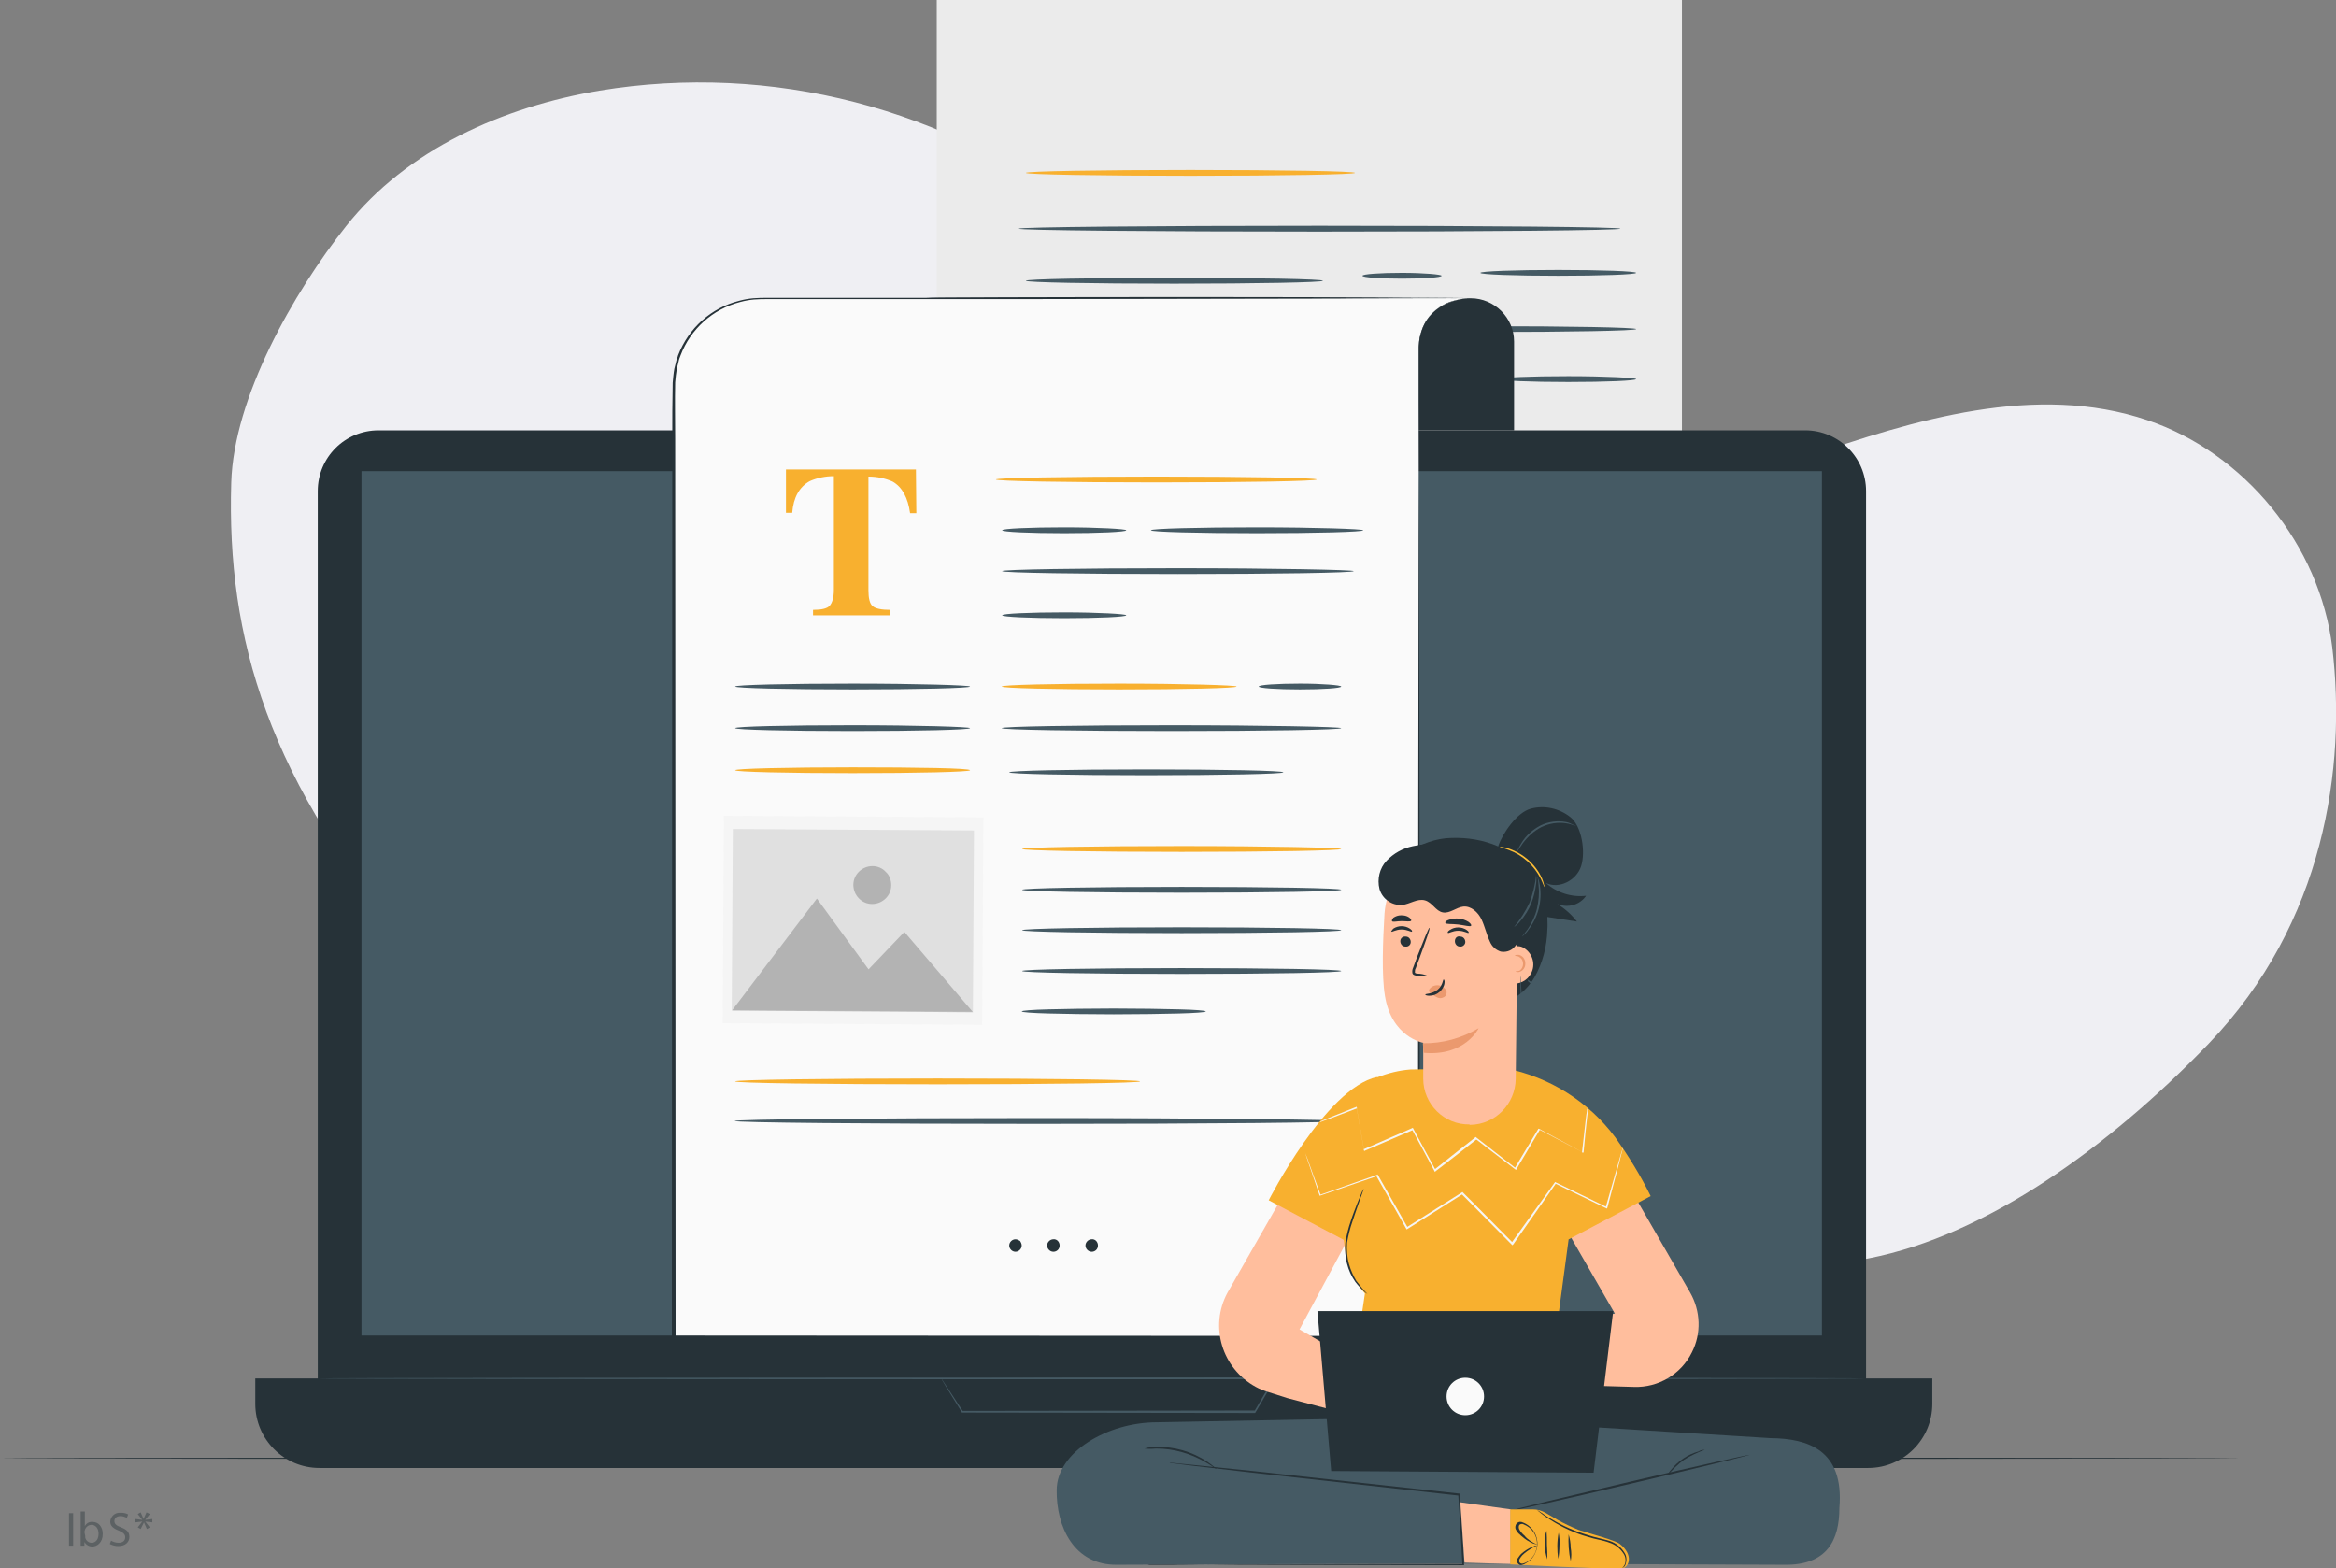 <svg version="1.1" id="Ebene_1" xmlns="http://www.w3.org/2000/svg" x="0" y="0" viewBox="0 0 560.8 376.5" xml:space="preserve"><rect x="0" y="0" width="560.8" height="376.5" fill="#808080" stroke="none"/><style>.st1{fill:#263238}.st3{fill:#455a64}.st4{fill:#f8b02f}.st5{fill:#fafafa}.st6{fill:#f5f5f5}.st8{opacity:.2}.st9{fill:#ffbe9d}.st10{fill:#eb996e}</style><g id="Blogging-pana" transform="translate(-30.751 -38.25)"><g id="freepik--background-simple--inject-109" transform="translate(86.16 58.008)"><path id="Pfad_25914" d="M504.5 135.7c-3-24.6-21-46.7-44.4-54.6-26.7-9-55.8-.2-82.5 9.1s-55 19.3-82.4 12.4c-37.5-9.3-60.1-46.3-90.2-70.5C172.1 6.2 129.8-4.8 88.5 2 65.3 5.9 42.3 16.1 27.7 34.5 15 50.5.7 75.7.1 96.1-1 133.2 8.8 168 44.9 209.5c108.1 112.4 234.4 95.1 348.4 72.8 28.2-5.5 57.7-26.8 81.5-51.5 27.9-29 33.1-66.5 29.7-95.1z" fill="#efeff3"/></g><g id="freepik--Floor--inject-109" transform="translate(30.75 388.123)"><path id="Pfad_25915" class="st1" d="M538 .2c0 .1-120.4.2-269 .2S0 .3 0 .2 120.4 0 269 0s269 .1 269 .2z"/></g><g id="freepik--Device--inject-109" transform="translate(92.035 38.25)"><path id="Pfad_25916" d="M163.6 0h178.9v170.4c0 7.8-6.3 14.1-14.1 14.1H163.6V0z" fill="#ebebeb"/><path id="Pfad_25917" class="st3" d="M327.7 54.9c0 .4-32.3.7-72.2.7s-72.2-.3-72.2-.7 32.3-.7 72.2-.7 72.2.3 72.2.7z"/><path id="Pfad_25918" class="st3" d="M256.3 67.4c0 .4-16 .7-35.7.7s-35.6-.3-35.6-.7c0-.4 16-.7 35.7-.7s35.6.3 35.6.7z"/><path id="Pfad_25919" class="st3" d="M284.8 66.2c0 .4-4.2.7-9.5.7s-9.5-.3-9.5-.7c0-.4 4.2-.7 9.5-.7s9.5.4 9.5.7z"/><path id="Pfad_25920" class="st3" d="M331.5 65.5c0 .4-8.4.7-18.7.7s-18.7-.3-18.7-.7 8.4-.7 18.7-.7 18.7.3 18.7.7z"/><path id="Pfad_25921" class="st3" d="M250.4 79.3c0 .4-15 .7-33.6.7s-33.6-.3-33.6-.7 15-.7 33.6-.7 33.6.4 33.6.7z"/><path id="Pfad_25922" class="st3" d="M331.5 79c0 .4-16.4.7-36.6.7s-36.6-.3-36.6-.7 16.4-.7 36.6-.7 36.6.3 36.6.7z"/><path id="Pfad_25923" class="st3" d="M331.5 91c0 .4-7.3.7-16.3.7s-16.3-.3-16.3-.7 7.3-.7 16.3-.7 16.3.4 16.3.7z"/><path id="Pfad_25924" class="st4" d="M264 41.5c0 .4-17.7.7-39.5.7s-39.5-.3-39.5-.7 17.7-.7 39.5-.7 39.5.3 39.5.7z"/><path id="Rechteck_138" class="st1" d="M29.6 103.3h342.5c8 0 14.6 6.5 14.6 14.6v216.6c0 8-6.5 14.6-14.6 14.6H29.6c-8 0-14.6-6.5-14.6-14.6V117.9c0-8.1 6.5-14.6 14.6-14.6z"/><path id="Pfad_25925" class="st1" d="M0 330.9h402.6v6.1c0 8.5-6.9 15.4-15.4 15.4H15.4C6.9 352.4 0 345.5 0 337v-6.1z"/><path id="Rechteck_139" class="st3" d="M25.5 113.1h350.6v207.5H25.5z"/><path id="Pfad_25926" class="st3" d="M164.7 330.9h6.1l17-.1 56.8-.1h.4l-.2.4-2.3 3.9-2.4 4.1-.1.1-70.3-.1h-.1v-.1l-3.7-6-.9-1.5-.3-.6c0 .1.2.2.4.6l1 1.5c.9 1.3 2.1 3.3 3.8 5.8l-.1-.1 70.3-.1-.2.1 2.4-4.1 2.3-3.9.2.4-56.6-.1h-23.1l-.4-.1z"/><path id="Pfad_25927" class="st3" d="M386.7 330.9c0 .1-83.2.2-185.8.2S15 331 15 330.9s83.2-.2 185.8-.2 185.9.1 185.9.2z"/><path id="Pfad_25928" class="st1" d="M291.8 71.6c5.7 0 10.4 4.7 10.4 10.4v21.3h-31V83.7c0-6.6 5.4-12 12-12l8.6-.1z"/><path id="Pfad_25929" class="st1" d="M291.8 71.6c0 .1-29.3.2-65.4.2s-65.4-.2-65.4-.3 29.3-.2 65.4-.2 65.4.2 65.4.3z"/><path id="Pfad_25930" class="st5" d="M291.5 71.6l-13-.1-18.8.1H121.6c-11.7 0-21.2 9.5-21.2 21.2V321h178.9V83.3c.5-11.7 12.2-11.7 12.2-11.7z"/><path id="Pfad_25931" class="st1" d="M291.5 71.6l-107.9.2H123c-1.1 0-2.2 0-3.3.1-1.1.1-2.2.3-3.3.6-6.6 1.7-11.9 6.5-14.3 12.8-.2.5-.4 1-.5 1.6l-.4 1.6c-.2 1.1-.3 2.2-.4 3.3-.1 4.5 0 9 0 13.5l.1 215.7-.4-.4 178.9.1-.3.3.1-128.3.1-64.2.1-32.1v-12c0-.7 0-1.3.1-2 0-.7.2-1.3.3-2 .6-2.6 2.1-5 4.3-6.5 1.1-.8 2.3-1.4 3.6-1.7 1.2-.3 2.5-.6 3.8-.6zm0 0c-1.3.1-2.7.3-3.9.7-1.3.4-2.5 1-3.6 1.7-2.2 1.5-3.7 3.9-4.3 6.5-.2.6-.3 1.3-.3 2-.1.7-.1 1.3-.1 2v12l.1 32.1.1 64.2.1 128.3v.3h-.3l-178.9.1h-.4v-.4l.1-215.7c0-4.5 0-9 .1-13.5.1-1.1.2-2.3.4-3.4l.4-1.6c.1-.6.4-1.1.5-1.6 2.5-6.5 7.9-11.4 14.7-13.1 1.1-.3 2.2-.5 3.4-.6 1.1-.1 2.3-.1 3.4-.1h60.7l107.8.1z"/><path id="Pfad_25932" class="st4" d="M127.4 112.7h31.2l.1 10.5h-1.5c-.5-3.7-1.9-6.3-4.2-7.6-1.8-.8-3.8-1.2-5.8-1.2v27.3c0 1.9.3 3.2 1 3.8s2.1.9 4.2.9v1.3h-18.5v-1.3c2 0 3.4-.3 4-1s1-1.9 1-3.8v-27.3c-2 0-4 .4-5.8 1.2-2.5 1.4-3.9 3.9-4.2 7.6h-1.5v-10.4z"/><path id="Pfad_25933" class="st4" d="M254.8 115.1c0 .4-17.2.7-38.5.7s-38.5-.3-38.5-.7 17.2-.7 38.5-.7 38.5.3 38.5.7z"/><path id="Pfad_25934" class="st3" d="M209.1 127.3c0 .4-6.7.7-14.9.7s-14.9-.3-14.9-.7 6.7-.7 14.9-.7 14.9.4 14.9.7z"/><path id="Pfad_25935" class="st3" d="M171.6 164.8c0 .4-12.6.7-28.2.7s-28.2-.3-28.2-.7 12.6-.7 28.2-.7 28.2.4 28.2.7z"/><path id="Pfad_25936" class="st4" d="M235.6 164.8c0 .4-12.6.7-28.2.7s-28.2-.3-28.2-.7 12.6-.7 28.2-.7 28.2.4 28.2.7z"/><path id="Pfad_25937" class="st3" d="M171.6 174.8c0 .4-12.6.7-28.2.7s-28.2-.3-28.2-.7c0-.4 12.6-.7 28.2-.7s28.2.4 28.2.7z"/><path id="Pfad_25938" class="st4" d="M171.6 184.9c0 .4-12.6.7-28.2.7s-28.2-.3-28.2-.7c0-.4 12.6-.7 28.2-.7s28.2.2 28.2.7z"/><path id="Pfad_25939" class="st3" d="M209.1 147.7c0 .4-6.7.7-14.9.7s-14.9-.3-14.9-.7c0-.4 6.7-.7 14.9-.7s14.9.4 14.9.7z"/><path id="Pfad_25940" class="st3" d="M260.7 164.8c0 .4-4.4.7-9.9.7s-9.9-.3-9.9-.7 4.4-.7 9.9-.7 9.9.4 9.9.7z"/><path id="Pfad_25941" class="st3" d="M266 127.3c0 .4-11.4.7-25.5.7s-25.5-.3-25.5-.7 11.4-.7 25.5-.7 25.5.4 25.5.7z"/><path id="Pfad_25942" class="st3" d="M263.7 137.1c0 .4-18.9.7-42.2.7s-42.2-.3-42.2-.7 18.9-.7 42.2-.7 42.2.4 42.2.7z"/><path id="Pfad_25943" class="st3" d="M260.7 174.8c0 .4-18.3.7-40.7.7s-40.8-.3-40.8-.7c0-.4 18.3-.7 40.8-.7s40.7.4 40.7.7z"/><path id="Pfad_25944" class="st4" d="M260.7 203.8c0 .4-17.1.7-38.3.7s-38.3-.3-38.3-.7 17.1-.7 38.3-.7 38.3.4 38.3.7z"/><path id="Pfad_25945" class="st3" d="M260.7 213.6c0 .4-17.1.7-38.3.7s-38.3-.3-38.3-.7 17.1-.7 38.3-.7 38.3.3 38.3.7z"/><path id="Pfad_25946" class="st3" d="M260.7 223.3c0 .4-17.1.7-38.3.7s-38.3-.3-38.3-.7 17.1-.7 38.3-.7 38.3.3 38.3.7z"/><path id="Pfad_25947" class="st3" d="M260.7 233.1c0 .4-17.1.7-38.3.7s-38.3-.3-38.3-.7 17.1-.7 38.3-.7 38.3.3 38.3.7z"/><path id="Pfad_25948" class="st3" d="M228.2 242.8c0 .2-2.5.4-6.5.5s-9.5.2-15.6.2-11.6-.1-15.6-.2-6.5-.3-6.5-.5 2.5-.4 6.5-.5 9.5-.2 15.6-.2 11.6.1 15.6.2 6.5.3 6.5.5z"/><path id="Pfad_25949" class="st3" d="M246.8 185.4c0 .4-14.7.7-32.9.7s-32.9-.3-32.9-.7 14.7-.7 32.9-.7 32.9.3 32.9.7z"/><path id="Rechteck_140" transform="matrix(.006 -1 1 .006 -78.406 363.195)" class="st6" d="M118.7 189.9h49.8v62.3h-49.8z"/><path id="Rechteck_141" transform="matrix(.006 -1 1 .006 -78.45 363.156)" fill="#e0e0e0" d="M121.8 192.1h43.5V250h-43.5z"/><g id="Gruppe_1035" transform="translate(114.427 215.703)" class="st8"><path id="Pfad_25951" d="M0 26.9L20.4 0l12.4 17 8.6-9 16.5 19.3L0 26.9z"/></g><g id="Gruppe_1036" transform="translate(143.577 207.911)" class="st8"><path id="Pfad_25952" d="M9.1 4.6c0 2.5-2.1 4.5-4.6 4.5S0 7 0 4.5C0 2 2.1 0 4.6 0 5.8 0 7 .5 7.8 1.4c.9.8 1.3 2 1.3 3.2z"/></g><path id="Pfad_25953" class="st1" d="M184 299c0 .8-.7 1.5-1.5 1.5s-1.5-.7-1.5-1.5.7-1.5 1.5-1.5c.4 0 .8.2 1.1.4.2.3.4.7.4 1.1z"/><path id="Pfad_25954" class="st1" d="M193.1 299c0 .9-.7 1.5-1.5 1.5s-1.5-.7-1.5-1.5.7-1.5 1.5-1.5c.8-.1 1.5.6 1.5 1.5z"/><path id="Pfad_25955" class="st1" d="M202.3 299c0 .9-.7 1.5-1.5 1.5s-1.5-.7-1.5-1.5.7-1.5 1.5-1.5c.8-.1 1.5.6 1.5 1.5z"/><path id="Pfad_25956" class="st4" d="M212.4 259.6c0 .4-21.8.7-48.6.7s-48.6-.3-48.6-.7c0-.4 21.8-.7 48.6-.7s48.6.3 48.6.7z"/><path id="Pfad_25957" class="st3" d="M261.1 269.1c0 .4-32.7.7-73 .7s-73-.3-73-.7 32.7-.7 73-.7 73 .4 73 .7z"/></g><g id="freepik--Character--inject-109" transform="translate(284.426 232.082)"><path id="Pfad_25967" class="st3" d="M171.4 151.4l-64.5-4c-.4-.9-.7-1.5-.7-1.5l-17.5.4-5.7-.3-.2.5-58.8 1.1c-11.7 0-24 7.1-24 16.3-.1 8.7 4.1 18.1 14.6 17.9l80-.3 80 .3c10.5.2 13.3-6.1 13.3-13.6 1.2-14-7.6-16.7-16.5-16.8z"/><path id="Pfad_25968" class="st1" d="M21.9 181.8h5.8l16.1-.1 53.8-.1-.2.2c-.1-1.7-.2-3.6-.3-5.5-.2-3.9-.5-7.7-.7-11.3l.2.2-49.6-5.5-14.6-1.7-4-.5-1-.1c-.1 0-.2 0-.3-.1h.3l1 .1 4 .4 14.7 1.5 49.5 5.4h.2v.2c.2 3.6.5 7.4.7 11.3.1 1.9.2 3.8.3 5.5v.2h-.2l-53.8-.1-16.1-.1h-5.5l-.3.1z"/><path id="Pfad_25969" class="st1" d="M38.4 158.8c-.1.1-.9-.6-2.3-1.4-1.8-1.1-3.8-2-5.9-2.6-2.1-.6-4.2-.9-6.4-.9-.9.1-1.8.1-2.7 0 .2-.1.5-.1.7-.2.7-.1 1.3-.2 2-.2 4.4-.1 8.7 1.1 12.4 3.6.6.4 1.1.8 1.6 1.2.4.3.6.5.6.5z"/><path id="Pfad_25970" class="st1" d="M166.4 155.4c0 .1-12.7 3.2-28.4 6.9s-28.5 6.6-28.5 6.4 12.7-3.2 28.4-6.9 28.5-6.5 28.5-6.4z"/><path id="Pfad_25971" class="st1" d="M155.6 154.2c-1.7.6-3.4 1.4-5 2.4-1.5 1.1-2.8 2.4-4 3.8.2-.5.5-1 .9-1.4 1.7-2.1 4-3.7 6.6-4.4.4-.3 1-.4 1.5-.4z"/><path id="Pfad_25972" class="st9" d="M131.6 80.9l20.5 35.6c2.5 4.4 2.7 9.8.4 14.3-2.6 5.3-8.1 8.5-13.9 8.3l-31.4-.9-.8-11.4 27.6-5.3-18.6-32.3 16.2-8.3z"/><path id="Pfad_25973" class="st9" d="M55.4 141.8l28.9 7.6.6-8.7-26.6-15.4 19.4-36.1-16.3-8.4L41 116.5c-4.4 8.1-1.3 18.2 6.8 22.6.9.5 1.9.9 2.9 1.2l4.7 1.5z"/><path id="Pfad_25974" class="st4" d="M122.9 103.7l19.7-10.4c-2.4-4.9-5.3-9.6-8.5-14.1-6.4-8.6-15.8-14.5-26.4-16.6l-22.7.3c-2.8.2-5.5.9-8.1 1.9v-.1c-12.3 2.7-26 29.6-26 29.6l18 9.5.4 2.8c.5 3.7 2.2 7.2 4.7 10.1L68.9 151l58.2 1.2-7.4-24.6 3.2-23.9z"/><path id="Pfad_25975" class="st1" d="M74.6 116.8c-.3-.2-.6-.4-.9-.7-.7-.7-1.4-1.4-2-2.2-1.9-2.7-2.7-6.1-2.4-9.4.3-1.8.7-3.5 1.3-5.2.5-1.6 1.1-3 1.5-4.1s.9-2.1 1.1-2.7c.1-.3.3-.7.5-1-.1.4-.2.7-.3 1-.3.7-.6 1.7-1 2.8s-.9 2.6-1.4 4.1c-.6 1.7-1 3.4-1.3 5.1-.1 1.7 0 3.5.5 5.2.4 1.4 1 2.7 1.7 3.9.9 1.2 1.8 2.3 2.7 3.2z"/><path id="Pfad_25976" class="st1" d="M65.9 159.3l-3.3-38.4h71l-4.7 38.8-63-.4z"/><path id="Pfad_25977" class="st5" d="M102.6 141.4c0 2.5-2 4.5-4.5 4.5s-4.5-2-4.5-4.5 2-4.5 4.5-4.5 4.5 2 4.5 4.5z"/><path id="Pfad_25978" class="st9" d="M96.9 166.8l12.1 1.7v13.1l-11.1-.3-1-14.5z"/><path id="Pfad_25979" class="st4" d="M108.9 168.5h5.4c1.1 0 2.1.3 3 .8l2.9 1.7c1.6.9 3.3 1.7 5 2.4 3.3 1.1 8.8 2.5 10 3.4 3.3 2.6 2.3 5.6.5 5.9-1.6.3-26.8-1-26.8-1v-13.2z"/><path id="Pfad_25980" class="st1" d="M117.8 180.5c-.4-1.1-.6-2.2-.6-3.4-.1-1.2 0-2.4.4-3.5.1 1.1.1 2.3.1 3.4.1 1.2.1 2.3.1 3.5z"/><path id="Pfad_25981" class="st1" d="M120.4 180.4c-.3-2.1-.3-4.2.1-6.3.2 1 .3 2.1.2 3.1 0 1.1-.1 2.2-.3 3.2z"/><path id="Pfad_25982" class="st1" d="M123.4 180.9c-.5-2.1-.6-4.3-.5-6.4.3 1 .5 2.1.5 3.2.2 1.1.2 2.2 0 3.2z"/><path id="Pfad_25983" class="st1" d="M115.5 177c-.4-.1-.8-.2-1.1-.3-1-.4-1.9-1-2.7-1.7-.3-.2-.5-.5-.8-.7-.3-.3-.5-.6-.7-1-.2-.4-.1-1 .2-1.4.2-.2.4-.3.7-.4.2 0 .5 0 .7.1 2.8 1 4.3 4.1 3.3 6.9-.4 1.1-1.1 2.1-2.1 2.7-.4.3-.8.5-1.2.6-.2.1-.5.1-.7 0-.2-.1-.4-.3-.5-.5-.2-.4-.1-.9.2-1.2.2-.3.4-.6.7-.9.8-.7 1.7-1.3 2.7-1.7.4-.2.7-.3 1.1-.3l-1 .5c-.9.5-1.8 1.1-2.5 1.8-.2.2-.4.5-.6.8-.2.3-.2.6-.1.9.2.3.5.4.9.3.4-.1.8-.3 1.1-.5 2.3-1.5 2.9-4.7 1.4-7-.6-.9-1.4-1.5-2.4-1.9-.3-.2-.7-.1-1 .1-.2.3-.2.6-.1 1 .3.6.8 1.2 1.3 1.6.7.9 1.9 1.7 3.2 2.2z"/><path id="Pfad_25984" class="st1" d="M135.7 182.6c.3-.2.5-.5.7-.9.3-.9.2-1.9-.4-2.7-.8-1.2-2-2.1-3.3-2.5-1.5-.6-3.4-.8-5.2-1.4-3.2-.9-6.2-2.3-9-4.1-.8-.5-1.7-1.1-2.4-1.7-.3-.2-.6-.5-.8-.7l.9.6c.6.4 1.4 1 2.5 1.6 2.8 1.7 5.8 3 8.9 3.9 1.8.6 3.6.9 5.2 1.4 1.5.5 2.7 1.5 3.5 2.8.6.9.6 2 .2 3-.1.2-.3.5-.6.6-.1.1-.2.1-.2.1z"/><path id="Pfad_25985" class="st6" d="M127.5 72v.7c0 .5-.1 1.2-.2 2.1-.2 1.9-.5 4.5-.8 7.9v.2l-.2-.1-10.5-5.5.3-.1-5.7 9.6-.1.2-.2-.1-9.5-7.3h.3l-4.2 3.3-5.7 4.4-.2.2-.1-.2-5.4-10 .3.1-11.6 5-.2.1v-.2L72 72.1l.2.1-6.6 2.5-1.7.6-.5.2h-.2l.1-.1.4-.2 1.7-.7 6.5-2.6.1-.1v.2c.5 2.8 1.1 6.3 1.8 10.2l-.2-.1L85.3 77l.2-.1.1.2c1.7 3.2 3.5 6.5 5.4 10l-.4-.1 5.7-4.5 4.2-3.3.1-.1.1.1 9.5 7.4-.3.1 5.7-9.5.1-.1.2.1 10.4 5.6-.2.1.9-7.9c.1-.9.2-1.6.3-2.1 0-.2 0-.4.1-.5 0-.2 0-.3.1-.4z"/><path id="Pfad_25986" class="st6" d="M135.9 81.7v.3c-.1.2-.1.4-.2.7-.2.7-.4 1.6-.7 2.8-.7 2.5-1.6 6.1-2.8 10.6l-.1.2-.2-.1-12.2-5.9.2-.1c-3.1 4.5-6.6 9.4-10.3 14.7l-.2.2-.2-.2-9.9-10-2.1-2.1h.3l-13.3 8.4-.2.1-.1-.2-7.2-12.7.2.1-13.7 4.7h-.1v-.1c-1.3-3.8-2.3-6.8-3-8.8-.3-1-.6-1.8-.8-2.3-.1-.3-.1-.5-.2-.6 0-.1 0-.1-.1-.2 0 .1.1.1.1.2l.2.6c.2.6.5 1.3.9 2.3.7 2.1 1.8 5 3.2 8.8l-.2-.1 13.7-4.8.1-.1.1.1 7.2 12.7-.3-.1 13.3-8.4.1-.1.1.1 2.1 2.1 9.9 10h-.3L119.6 90l.1-.1.1.1 12.2 5.9-.2.1 3-10.5.8-2.8c.1-.3.2-.5.2-.7.1-.2.1-.2.1-.3z"/><path id="Pfad_25987" class="st1" d="M127.1 21.2c-3.5.4-7-.7-9.7-3.1 3.2 1.6 7.4-.6 8.5-4s.2-9.6-2.6-11.8c-2.7-2.1-6.2-2.9-9.5-2-3.3.9-6.7 5.8-7.8 9l.1.1-1.5-.6c-3.6-1.3-7.4-1.7-11.2-1.4-3.8.4-7.4 2-10.3 4.5l22 35.4c4-.3 7.6-3.1 9.6-6.5 2-3.5 3-7.5 3.1-11.5.1-1 0-2 0-3l7.1 1.1c-1.3-1.7-2.9-3.1-4.7-4.2 2.6 1 5.4.2 6.9-2z"/><path id="Pfad_25988" class="st9" d="M99.3 76.2c6-.1 10.8-5 10.9-11l.5-44.1c.1-1.8-1.3-3.4-3.1-3.6L89 12.8c-6-.6-9.9 6.7-10.3 12.7-.4 6.6-.7 14.8.1 19.7 1.6 10 9.2 11.3 9.2 11.3v8.6c0 6.1 5 11.1 11.1 11 0 .1.1.1.2.1z"/><path id="Pfad_25989" class="st1" d="M82.5 32.1c0 .7.5 1.3 1.2 1.3.7.1 1.3-.4 1.3-1.1 0-.7-.5-1.3-1.2-1.3-.7-.1-1.3.4-1.3 1.1 0-.1 0 0 0 0z"/><path id="Pfad_25990" class="st1" d="M80.3 29.8c.2.2 1.1-.5 2.5-.5s2.4.7 2.5.5-.1-.4-.5-.7c-.6-.4-1.3-.6-2-.6s-1.4.2-2 .6c-.2.2-.4.5-.5.7z"/><path id="Pfad_25991" class="st1" d="M95.6 32.1c0 .7.5 1.3 1.2 1.3.7.1 1.3-.5 1.3-1.1 0-.7-.5-1.3-1.2-1.3-.7-.2-1.3.3-1.3 1.1 0-.1 0-.1 0 0z"/><path id="Pfad_25992" class="st1" d="M93.9 30.1c.2.2 1.1-.5 2.5-.5s2.4.7 2.5.5-.1-.4-.5-.7c-.6-.4-1.3-.6-2-.6s-1.4.2-2 .6c-.5.3-.6.6-.5.7z"/><path id="Pfad_25993" class="st1" d="M88.9 40.3c-.7-.2-1.5-.4-2.2-.4-.3 0-.7-.1-.7-.3 0-.4 0-.7.2-1l1-2.7c1.4-3.8 2.5-6.9 2.3-7s-1.4 3-2.9 6.8l-1 2.7c-.2.4-.3.9-.2 1.4.1.3.3.4.6.5.2.1.4.1.6.1.8 0 1.5 0 2.3-.1z"/><path id="Pfad_25994" class="st10" d="M87.9 56.6c4.7.1 9.3-1.2 13.4-3.6 0 0-3.2 6.8-13.2 5.9l-.2-2.3z"/><path id="Pfad_25995" class="st10" d="M89.5 43.6c.5-.7 1.4-1 2.2-.9.6.1 1.2.4 1.6.9.4.5.4 1.1.1 1.6-.5.5-1.2.7-1.8.5-.6-.2-1.2-.6-1.7-1-.2-.1-.3-.2-.4-.4-.2-.2-.2-.4 0-.7"/><path id="Pfad_25996" class="st1" d="M92.9 41.3c-.2 0-.2 1.5-1.5 2.5s-2.9.9-2.9 1.1.4.3 1 .3c.9 0 1.7-.3 2.4-.9.6-.5 1.1-1.3 1.2-2.1.1-.6-.1-.9-.2-.9z"/><path id="Pfad_25997" class="st1" d="M93.3 27.7c.1.4 1.5.2 3.1.4s2.9.6 3.1.3c.1-.2-.1-.5-.6-.9-1.4-.9-3.2-1.1-4.8-.5-.6.2-.9.5-.8.7z"/><path id="Pfad_25998" class="st1" d="M80.5 27.3c.2.3 1.2 0 2.3 0s2.1.2 2.3-.1c.1-.2-.1-.5-.5-.8-.6-.4-1.2-.5-1.9-.5s-1.3.2-1.9.6c-.2.3-.4.6-.3.8z"/><path id="Pfad_25999" class="st9" d="M109.5 33.6c.8-.4 1.8-.4 2.6.1 2.2 1.3 3 4.1 1.7 6.3-.9 1.6-2.7 2.5-4.6 2.3"/><path id="Pfad_26000" class="st10" d="M110.2 39.3c0-.1.4.1.9-.1.9-.6 1.1-1.8.6-2.7-.2-.3-.5-.5-.8-.7-.5-.2-.9-.1-.9-.2s.3-.3 1-.2c.4.1.7.3 1 .6.3.4.5.8.5 1.3.1.9-.4 1.8-1.2 2.1-.7.3-1.1 0-1.1-.1z"/><path id="Pfad_26001" class="st3" d="M113 41.3c.2.1.3.2.5.3l1.2 1 4.3 3.7.1.1-.1.1c-1.6 1.9-3.4 4.3-5.4 6.8-.5.6-.9 1.1-1.4 1.6l-.4.4v-.6c-.2-4.1-.3-7.7-.4-10.2 0-1.2-.1-2.2-.1-3v-1.1c.1.4.1.7.1 1.1.1.8.1 1.8.2 3 .2 2.6.3 6.2.5 10.2l-.4-.1L113 53c2-2.5 3.8-4.9 5.5-6.8v.3l-4.2-3.8-1.2-1c.1-.1 0-.2-.1-.4z"/><path id="Pfad_26002" class="st1" d="M92.8 8.5c-2.4 0-4.9.3-7.3.8-2.4.5-4.6 1.7-6.3 3.5-1.7 1.8-2.3 4.4-1.7 6.8.7 2.4 3 4 5.5 3.8 1.8-.2 3.6-1.6 5.4-1.1s2.6 2.6 4.3 2.9 3.2-1.2 4.9-1.4c1.9-.2 3.6 1.4 4.4 3.1s1.2 3.6 2 5.3c.5 1.2 1.4 2 2.6 2.4 1.1.2 2.3-.1 3.1-.9.8-.8 1.4-1.7 1.8-2.8 3.2-7.9-.6-17-8.5-20.2-1.3-.5-2.7-.9-4.1-1"/><path id="Pfad_26003" d="M117.1 19.1c-.1 0-.3-.8-.9-2-1.6-3.2-4.4-5.7-7.7-6.9-1.3-.5-2.1-.6-2.1-.7s.2 0 .6 0c.5.1 1.1.2 1.6.4 3.5 1.2 6.4 3.8 7.9 7.1.2.5.4 1 .5 1.6.1.1.1.3.1.5z" fill="#ffbf36"/><path id="Pfad_26004" class="st3" d="M124.7 4.5c-.8-.3-1.6-.6-2.4-.7-2-.3-4 0-5.9.9-1.8.9-3.3 2.3-4.5 3.9-.9 1.3-1.4 2.1-1.4 2.1 0-.2.1-.4.2-.6.3-.6.6-1.1.9-1.6 1.1-1.8 2.7-3.2 4.6-4.2 1.9-.9 4-1.2 6.1-.8.6.1 1.2.4 1.8.7.4.2.7.3.6.3z"/><path id="Pfad_26005" class="st3" d="M115.1 16.2c.1.7.1 1.4 0 2.1-.2 1.7-.6 3.3-1.2 4.8s-1.5 2.9-2.6 4.2c-.4.5-.9 1-1.5 1.4 1.5-1.8 2.7-3.7 3.7-5.8.8-2.1 1.4-4.4 1.6-6.7z"/><path id="Pfad_26006" class="st3" d="M115.4 16.5c.1.2.2.4.2.6.2.5.3 1.1.4 1.6.6 3.7-.4 7.6-2.7 10.6-.3.5-.7.9-1.1 1.3-.3.3-.5.4-.5.4s.6-.7 1.4-1.8c1-1.5 1.8-3.2 2.2-4.9.4-1.8.6-3.6.4-5.4-.1-1.6-.3-2.4-.3-2.4z"/></g><g id="Gruppe_2045" transform="translate(-550.582 -68.098)" opacity=".4"><path id="Pfad_3063" class="st1" d="M598.9 469.6v7.8h-1v-7.8h1z"/><path id="Pfad_3064" class="st1" d="M600.7 477.4v-8.2h1v3.5c.4-.7 1.1-1.1 1.9-1 1.4 0 2.4 1.2 2.4 2.9 0 2-1.3 3-2.5 3-.8 0-1.5-.4-1.9-1.1v.9h-.9zm1.1-2.3v.4c.2.7.8 1.2 1.5 1.2 1.1 0 1.7-.9 1.7-2.2 0-1.1-.6-2.1-1.7-2.1-.7 0-1.4.5-1.6 1.3 0 .1-.1.3-.1.4l.2 1z"/><path id="Pfad_3065" class="st1" d="M608 476.2c.5.3 1.2.5 1.8.5 1 0 1.6-.5 1.6-1.3 0-.7-.4-1.1-1.5-1.6-1.3-.5-2.1-1.1-2.1-2.2.1-1.2 1.1-2.2 2.4-2.1h.2c.6 0 1.2.1 1.7.4l-.3.8c-.5-.2-1-.4-1.5-.4-1.1 0-1.5.6-1.5 1.2 0 .7.5 1.1 1.6 1.5 1.3.5 2 1.1 2 2.3 0 1.2-.9 2.2-2.7 2.2-.7 0-1.4-.2-2-.5l.3-.8z"/><path id="Pfad_3066" class="st1" d="M617.3 469.8l-1.1 1.4 1.7-.2v.8l-1.7-.2 1.1 1.4-.7.4-.7-1.6-.8 1.6-.7-.4 1.1-1.4-1.7.2v-.8l1.7.2-1.1-1.4.7-.4.7 1.6.7-1.6.8.4z"/></g></g></svg>